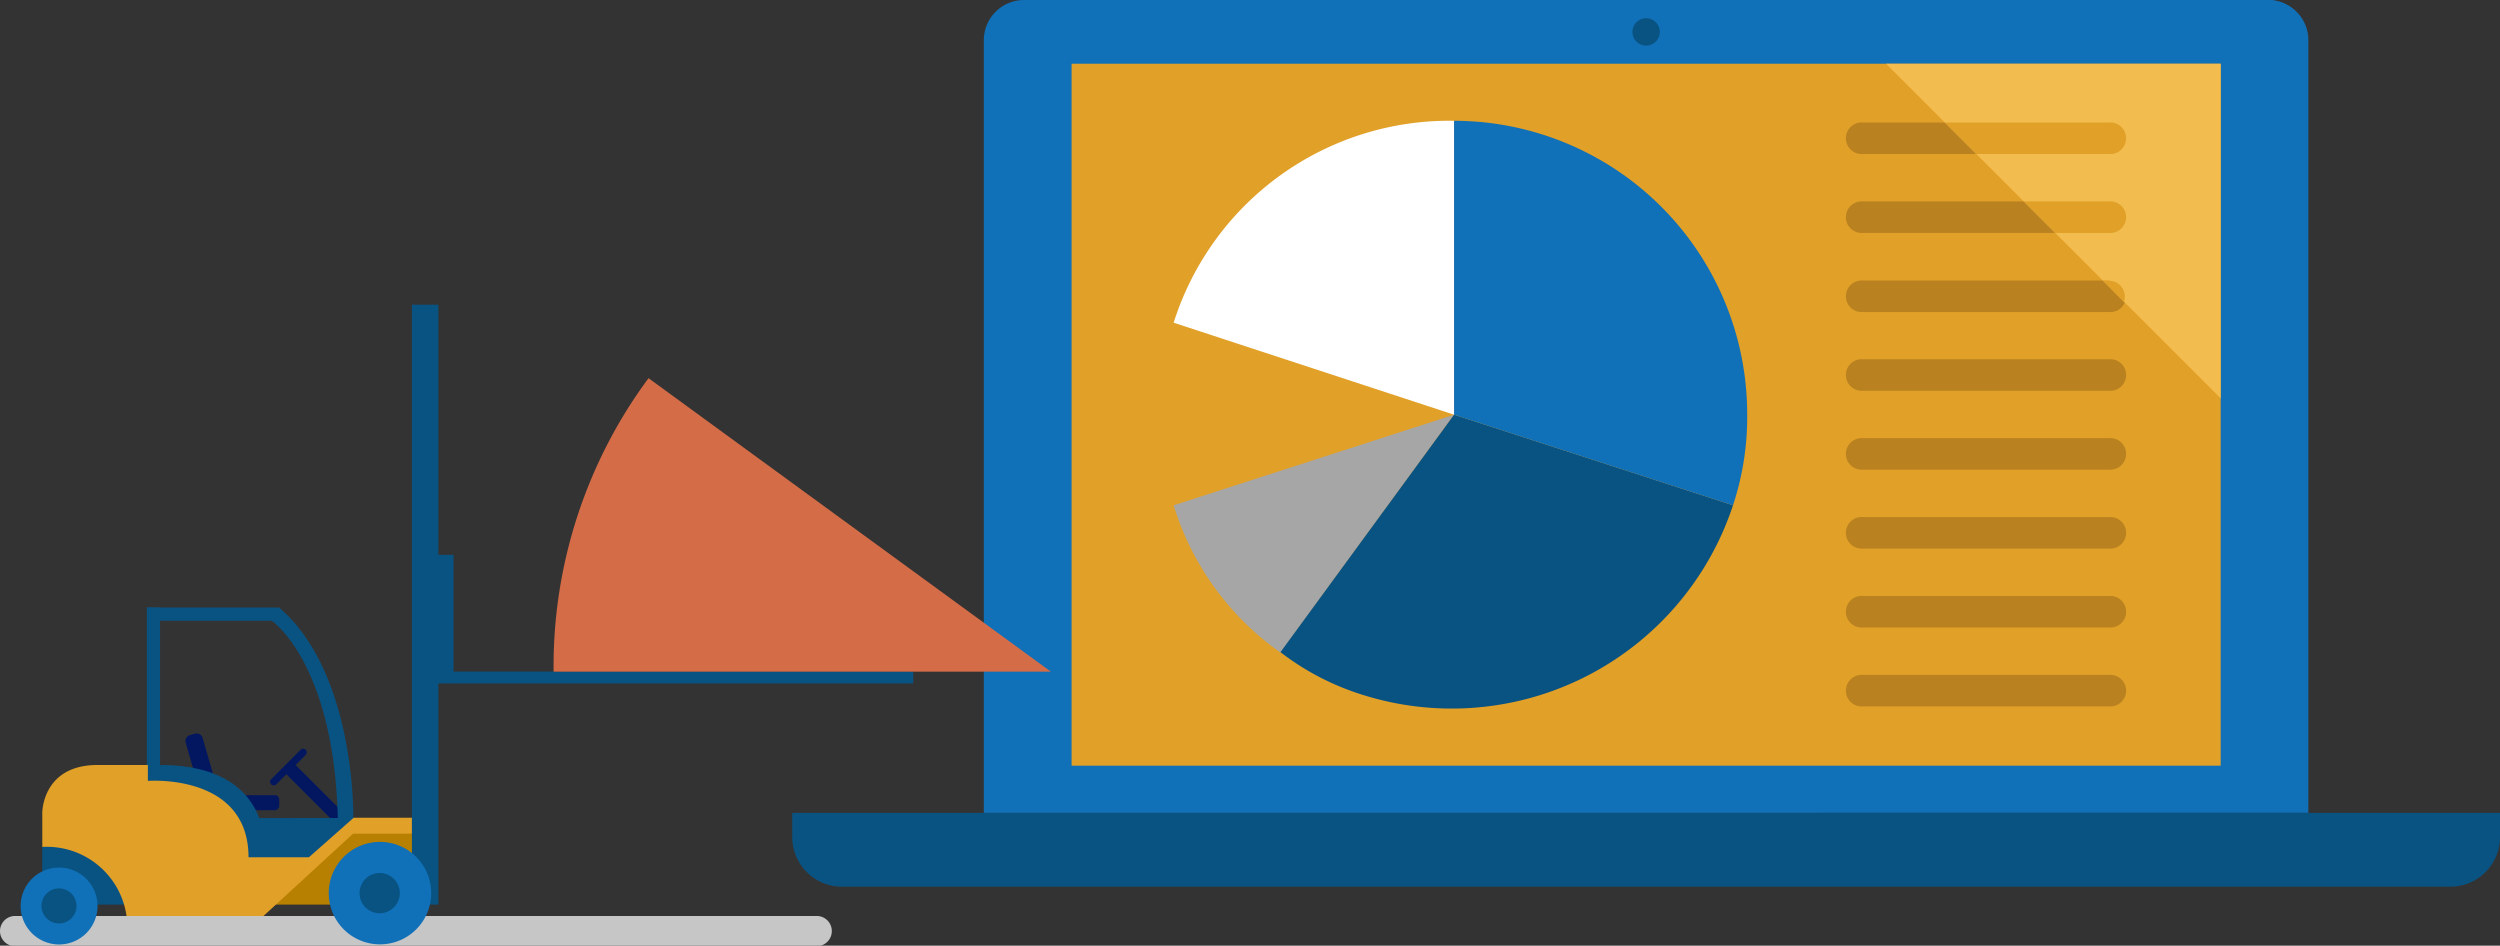 <svg xmlns="http://www.w3.org/2000/svg" viewBox="0 0 248.37 93.95"><rect x="0" y="0" width="248.37" height="93.95" fill="#333333" stroke="none"/><defs><style>.cls-1{fill:#1070b8;}.cls-12,.cls-2{fill:#e1a028;}.cls-10,.cls-3{fill:#095383;}.cls-4{fill:#b9811f;}.cls-5{fill:#fff;}.cls-6{fill:#a6a6a6;}.cls-7{fill:#f2bd4e;}.cls-8{fill:#c6c6c6;}.cls-9{fill:#021760;}.cls-10,.cls-11,.cls-12,.cls-9{fill-rule:evenodd;}.cls-11{fill:#b88000;}.cls-13{fill:#d36c47;}</style></defs><title>アセット 12</title><g id="レイヤー_2" data-name="レイヤー 2"><g id="layout"><path class="cls-1" d="M225.34,0H101.74a4,4,0,0,0-4,4V80.76H229.33V4a4,4,0,0,0-4-4"/><path class="cls-1" d="M181,0l48.29,48.29V4a4,4,0,0,0-4-4Z"/><rect class="cls-2" x="106.46" y="6.33" width="114.16" height="69.74"/><path class="cls-3" d="M243.44,88.09H83.63a4.93,4.93,0,0,1-4.92-4.93v-2.4H248.37v2.4a4.93,4.93,0,0,1-4.93,4.93"/><path class="cls-4" d="M185.08,15.3h24.45a1.57,1.57,0,1,0,0-3.13H185.08a1.57,1.57,0,1,0,0,3.13"/><path class="cls-4" d="M185.08,23.14h24.45a1.57,1.57,0,1,0,0-3.13H185.08a1.57,1.57,0,1,0,0,3.13"/><path class="cls-4" d="M185.08,31h24.45a1.57,1.57,0,1,0,0-3.13H185.08a1.57,1.57,0,1,0,0,3.13"/><path class="cls-4" d="M185.08,38.82h24.45a1.57,1.57,0,1,0,0-3.13H185.08a1.57,1.57,0,1,0,0,3.13"/><path class="cls-4" d="M185.08,46.66h24.45a1.57,1.57,0,1,0,0-3.13H185.08a1.57,1.57,0,1,0,0,3.13"/><path class="cls-4" d="M185.08,54.5h24.45a1.57,1.57,0,1,0,0-3.13H185.08a1.57,1.57,0,1,0,0,3.13"/><path class="cls-4" d="M185.08,62.34h24.45a1.57,1.57,0,1,0,0-3.13H185.08a1.57,1.57,0,1,0,0,3.13"/><path class="cls-4" d="M185.08,70.18h24.45a1.57,1.57,0,1,0,0-3.13H185.08a1.57,1.57,0,1,0,0,3.13"/><path class="cls-5" d="M144.46,41.2,116.6,32.06A28.73,28.73,0,0,1,144.46,12Z"/><path class="cls-6" d="M144.46,41.2,127.21,64.83A27.89,27.89,0,0,1,116.6,50.2Z"/><path class="cls-3" d="M144.46,41.2l27.71,9A29.42,29.42,0,0,1,135.28,69a26,26,0,0,1-8.07-4.21Z"/><path class="cls-1" d="M144.46,41.2V12A29.15,29.15,0,0,1,173.58,41.2a27.86,27.86,0,0,1-1.41,9Z"/><polygon class="cls-7" points="220.62 39.58 220.62 6.33 187.37 6.33 220.62 39.58"/><path class="cls-2" d="M196.34,15.3h13.19a1.57,1.57,0,1,0,0-3.13H193.21Z"/><path class="cls-2" d="M204.18,23.14h5.35a1.57,1.57,0,1,0,0-3.13h-8.48Z"/><path class="cls-8" d="M81.14,94H1.5a1.5,1.5,0,0,1,0-3H81.14a1.5,1.5,0,0,1,0,3"/><path class="cls-9" d="M34.37,81l-5-5,1-1a.36.36,0,1,0-.51-.51l-2.92,2.92a.36.36,0,0,0,.51.51l1-1,5,5Z"/><path class="cls-9" d="M22.11,80.49H27.3a.44.44,0,0,0,.44-.43v-.68A.44.44,0,0,0,27.3,79H22.11Z"/><path class="cls-9" d="M20,79.16l1.68-.49-1.55-5.36a.62.62,0,0,0-.76-.42l-.51.15a.61.61,0,0,0-.41.76Z"/><rect class="cls-3" x="14.59" y="60.36" width="1.31" height="17.8"/><path class="cls-10" d="M27.75,60.36H14.59l1.05,1.31H27s6.17,4.16,6.56,19.6H25.76C24,76.7,19.11,76,15.93,76l-1.58,8.42,5,1.72v0h.07l4.88,1.67a3.72,3.72,0,0,0,1.89-1.67H35V82.38a5.87,5.87,0,0,0,.1-1.14s.26-14.35-7.37-20.88"/><polygon class="cls-11" points="35.38 81.99 41.12 81.99 41.12 86.17 37.65 89.64 35.62 89.87 25.94 89.87 35.38 81.99"/><polygon class="cls-10" points="4.2 84.14 4.2 89.87 19.61 89.87 12.8 82.82 4.2 84.14"/><path class="cls-12" d="M26.18,91H12.57A8,8,0,0,0,4.2,84.14V80.73S4.2,76,9.69,76h5v1.58s10-.79,10,7.59h6l4.45-3.93h6.28v1.58H35.08Z"/><path class="cls-1" d="M9.69,90a3.82,3.82,0,1,0-3.82,3.83A3.82,3.82,0,0,0,9.69,90"/><path class="cls-3" d="M7.6,90a1.74,1.74,0,1,0-1.73,1.74A1.73,1.73,0,0,0,7.6,90"/><polygon class="cls-3" points="90.73 66.72 45.06 66.72 45.06 55.12 43.55 55.12 43.55 30.27 40.92 30.27 40.92 89.87 43.55 89.87 43.55 67.9 90.73 67.9 90.73 66.72"/><path class="cls-13" d="M104.41,66.73H55a48.08,48.08,0,0,1,9.43-29.16Z"/><path class="cls-3" d="M164.9,3.17a1.36,1.36,0,1,1-1.36-1.36,1.36,1.36,0,0,1,1.36,1.36"/><path class="cls-2" d="M209.53,27.85h-.64L211,30a1.62,1.62,0,0,0,.1-.54,1.57,1.57,0,0,0-1.57-1.57"/><path class="cls-1" d="M42.84,88.73a5.09,5.09,0,1,0-5.09,5.09,5.09,5.09,0,0,0,5.09-5.09"/><path class="cls-3" d="M39.72,88.73a2,2,0,1,0-2,2,2,2,0,0,0,2-2"/></g></g></svg>
